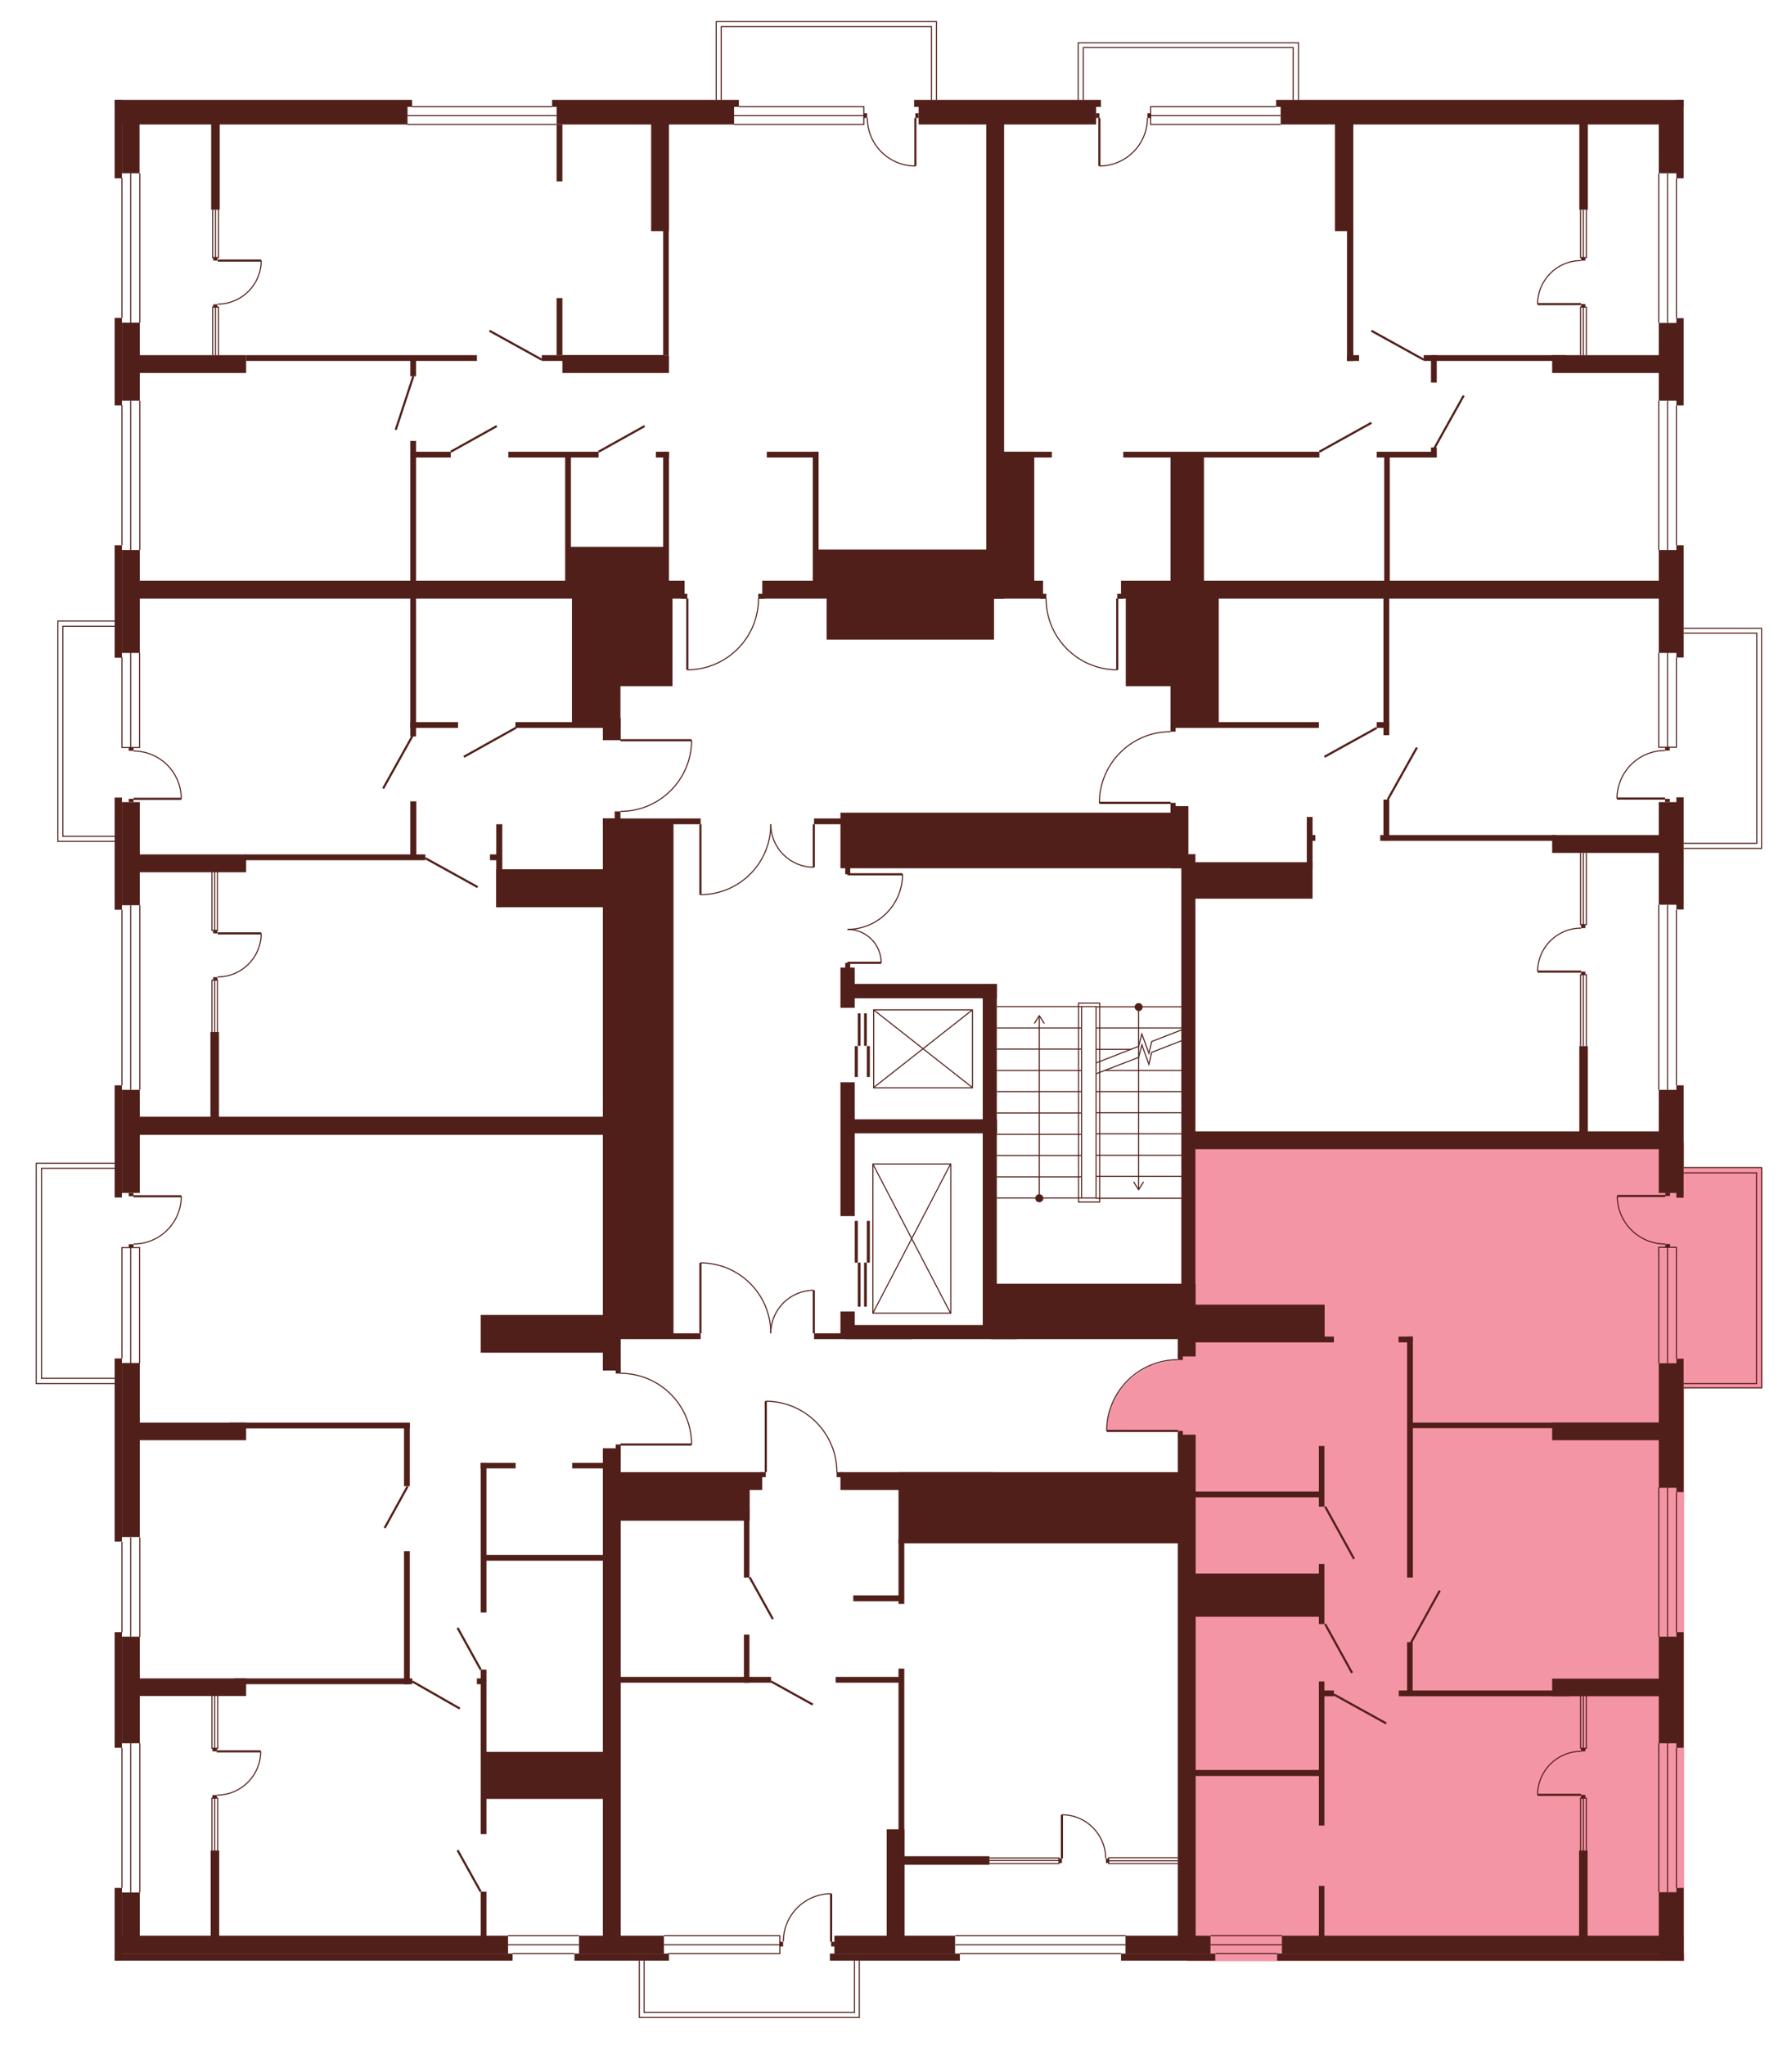 <?xml version="1.0" encoding="utf-8"?>
<!-- Generator: Adobe Illustrator 27.9.0, SVG Export Plug-In . SVG Version: 6.00 Build 0)  -->
<svg version="1.1" xmlns="http://www.w3.org/2000/svg" xmlns:xlink="http://www.w3.org/1999/xlink" x="0px" y="0px"
	 viewBox="0 0 712.8 813.4" style="enable-background:new 0 0 712.8 813.4;" xml:space="preserve">
<style type="text/css">
	.st0{display:none;fill:#F495A6;}
	.st1{fill:#F495A6;}
	.st2{fill:#511F19;}
	.st3{fill:none;stroke:#511F19;stroke-width:0.85;stroke-miterlimit:10;}
	.st4{fill:none;stroke:#511F19;stroke-width:0.425;stroke-miterlimit:10;}
</style>
<g id="Layer_4">
	<path id="_x32_Г5" class="st0" d="M263.9,235.1H45.8V39.9h349.8v193.6h-92.1v4.8h-1.6c0,0,0.5,6.9-3.8,14.1
		c-4.3,7.2-10.3,10.3-10.3,10.3s-5.6,3.6-14.1,3.8l-0.1-28.3l-5.8,0L263.9,235.1z"/>
	<path id="_x32_A5" class="st0" d="M396.7,238.3l-1.1-198.4h274.4v194.8H447.8v3.5h-3.2v28.3c0,0-7-0.2-10.8-2.1
		c0,0-6.1-2.8-7.7-4.8c0,0-3.6-3.6-4.6-5s-3-5.1-3-5.1s-2.8-8.2-2.2-11.2H396.7z"/>
	<path id="_x31_А5" class="st0" d="M465.7,291.2v-55.8h204.1V454H473.7v-111h-7.9v-23.6h-28.3c0,0-0.6-8.6,5.6-16.8
		c6.1-8.2,14.8-10.3,14.8-10.3S462.7,290.9,465.7,291.2z"/>
	<path id="_x32_Б5" class="st1" d="M468.6,540.9V511h4.3V454h197v325.7H472.2V572.5h-3.5v-3.3l-28.3-0.1c0,0-0.3-8.8,5-16.1
		c5.3-7.3,12.6-10.1,12.6-10.1S464.6,540.6,468.6,540.9z"/>
	<path id="_x31_Б5" class="st0" d="M333,585.6h137.5v194.1H243.5V585.6h61.3v-28.2c0,0,7.6-0.2,14.4,4s10.1,10.2,10.1,10.2
		S331.7,573.1,333,585.6z"/>
	<path id="_x32_В5" class="st0" d="M247,574.6v205.2H45.8V447.9H247v98.4c0,0,11.1-0.4,19.1,7.4c8,7.8,8.8,16.5,8.8,16.5l0.3,4.3
		H247z"/>
	<path id="_x31_В5" class="st0" d="M247,322.8v125.1H45.8V235.1H247v59.6h28.3c0,0,0.9,7.2-5.7,16.9c0,0-6.8,7.8-9.8,8.2
		C259.8,319.8,252.9,323.4,247,322.8z"/>
	<rect x="284.9" y="8.2" class="st0" width="87.6" height="33.8"/>
	<rect x="428.9" y="17" class="st0" width="87.6" height="33.8"/>
	<rect x="664.2" y="249.8" class="st0" width="36.6" height="87.5"/>
	<rect x="667.2" y="464.4" class="st1" width="33.9" height="87.6"/>
	<polygon class="st0" points="341.8,770.8 341.8,802.1 254.3,802.1 254.3,768.3 	"/>
	<polygon class="st0" points="46.1,550.1 14.4,550.1 14.4,462.5 50.7,462.5 49.5,550.1 	"/>
	<polygon class="st0" points="61.1,334.5 23,334.5 23,246.9 63.1,246.9 	"/>
</g>
<g id="СТЕНЫ">
	<g>
		<rect x="628.9" y="713.6" class="st2" width="1.7" height="1.2"/>
		<rect x="628.9" y="695.1" class="st2" width="1.7" height="1.2"/>
		<g>
			<line class="st3" x1="628.9" y1="713.6" x2="611.6" y2="713.6"/>
			<path class="st4" d="M611.6,713.6c0-9.5,7.7-17.3,17.3-17.3"/>
		</g>
	</g>
	<rect x="45.6" y="39.7" class="st2" width="118.3" height="2.8"/>
	<rect x="219.6" y="39.7" class="st2" width="74.3" height="2.8"/>
	<rect x="45.6" y="39.7" class="st2" width="2.9" height="31.2"/>
	<polyline class="st4" points="48.5,261.3 48.5,297.2 55.5,297.2 55.5,259.4 	"/>
	<rect x="48.5" y="42.4" class="st2" width="113.6" height="7.1"/>
	<rect x="221.4" y="42.4" class="st2" width="70.6" height="7.1"/>
	<rect x="363.6" y="39.7" class="st2" width="74.3" height="2.8"/>
	<rect x="365.4" y="42.4" class="st2" width="70.6" height="7.1"/>
	<rect x="507.6" y="39.7" class="st2" width="162.1" height="2.8"/>
	<rect x="509.4" y="42.4" class="st2" width="157.4" height="7.1"/>
	<rect x="48.5" y="42.4" class="st2" width="7" height="26.5"/>
	<rect x="666.8" y="39.7" class="st2" width="2.9" height="31.2"/>
	<rect x="659.8" y="42.4" class="st2" width="7.1" height="26.5"/>
	<rect x="666.8" y="126.5" class="st2" width="2.9" height="34.7"/>
	<rect x="659.8" y="128.4" class="st2" width="7.1" height="30.9"/>
	<rect x="666.8" y="216.8" class="st2" width="2.9" height="44.6"/>
	<rect x="659.8" y="218.7" class="st2" width="7.1" height="40.9"/>
	<rect x="666.8" y="317" class="st2" width="2.9" height="44.6"/>
	<rect x="659.8" y="318.9" class="st2" width="7.1" height="40.8"/>
	<rect x="666.8" y="431.5" class="st2" width="2.9" height="44.7"/>
	<rect x="659.8" y="433.3" class="st2" width="7.1" height="41"/>
	<rect x="666.8" y="540.2" class="st2" width="2.9" height="53"/>
	<rect x="659.8" y="542" class="st2" width="7.1" height="49.5"/>
	<rect x="666.8" y="648.9" class="st2" width="2.9" height="46"/>
	<rect x="659.8" y="650.7" class="st2" width="7.1" height="42.4"/>
	<rect x="666.8" y="750.6" class="st2" width="2.9" height="28.9"/>
	<rect x="659.8" y="752.3" class="st2" width="7.1" height="27.1"/>
	<rect x="508" y="776.7" class="st2" width="161.8" height="2.8"/>
	<rect x="509.9" y="769.6" class="st2" width="159.8" height="7.1"/>
	<rect x="330.1" y="776.7" class="st2" width="51.7" height="2.8"/>
	<rect x="228.5" y="776.7" class="st2" width="37.6" height="2.8"/>
	<rect x="331.9" y="769.6" class="st2" width="48" height="7.1"/>
	<rect x="230.3" y="769.6" class="st2" width="33.8" height="7.1"/>
	<rect x="45.6" y="776.7" class="st2" width="158.3" height="2.8"/>
	<rect x="48.5" y="769.6" class="st2" width="153.6" height="7.1"/>
	<rect x="45.6" y="750.6" class="st2" width="2.9" height="28.9"/>
	<rect x="48.5" y="752.4" class="st2" width="7.1" height="24.2"/>
	<rect x="45.6" y="648.9" class="st2" width="2.9" height="46"/>
	<rect x="48.5" y="650.7" class="st2" width="7.1" height="42.4"/>
	<rect x="45.6" y="431.5" class="st2" width="2.9" height="44.6"/>
	<rect x="48.5" y="433.3" class="st2" width="7.1" height="41"/>
	<rect x="45.6" y="317.1" class="st2" width="2.9" height="44.6"/>
	<rect x="48.5" y="318.9" class="st2" width="7.1" height="41"/>
	<rect x="45.6" y="216.8" class="st2" width="2.9" height="44.7"/>
	<rect x="48.5" y="218.7" class="st2" width="7.1" height="40.9"/>
	<rect x="45.6" y="126.4" class="st2" width="2.9" height="34.8"/>
	<rect x="48.5" y="128.3" class="st2" width="7.1" height="31"/>
	<rect x="45.6" y="540.1" class="st2" width="2.9" height="72.8"/>
	<rect x="48.5" y="541.9" class="st2" width="7.1" height="69.2"/>
	<rect x="84" y="46" class="st2" width="3.4" height="37.4"/>
	<rect x="83.7" y="410.3" class="st2" width="3.4" height="37.4"/>
	<rect x="52.8" y="141.2" class="st2" width="45.1" height="7.1"/>
	<rect x="52.8" y="230.9" class="st2" width="219.5" height="7.1"/>
	<rect x="303.2" y="230.9" class="st2" width="111.7" height="7.1"/>
	<rect x="445.9" y="230.9" class="st2" width="221.6" height="7.1"/>
	<rect x="97.9" y="141.2" class="st2" width="91.8" height="2.3"/>
	<rect x="215.5" y="141.2" class="st2" width="48.7" height="2.3"/>
	<rect x="163.2" y="141.7" class="st2" width="2.3" height="7.9"/>
	<rect x="163.2" y="175.3" class="st2" width="2.3" height="58.4"/>
	<rect x="163.2" y="234.4" class="st2" width="2.3" height="58.4"/>
	<rect x="221.4" y="49.5" class="st2" width="2.3" height="22.6"/>
	<rect x="221.4" y="118.5" class="st2" width="2.3" height="22.7"/>
	<rect x="223.7" y="141.2" class="st2" width="42.4" height="7.1"/>
	<rect x="259" y="47.1" class="st2" width="7.1" height="44.8"/>
	<rect x="392.3" y="47.1" class="st2" width="7.1" height="191"/>
	<rect x="263.8" y="90.1" class="st2" width="2.2" height="51.1"/>
	<rect x="163.8" y="179.6" class="st2" width="15.5" height="2.3"/>
	<rect x="202.2" y="179.6" class="st2" width="35.9" height="2.3"/>
	<rect x="260.9" y="179.6" class="st2" width="5.2" height="2.3"/>
	<rect x="305" y="179.6" class="st2" width="20.5" height="2.3"/>
	<rect x="397.9" y="179.6" class="st2" width="13.5" height="52.9"/>
	<rect x="397.9" y="179.6" class="st2" width="20.5" height="2.3"/>
	<rect x="547.6" y="179.6" class="st2" width="23.8" height="2.3"/>
	<rect x="446.8" y="179.6" class="st2" width="78" height="2.3"/>
	<rect x="263.8" y="179.6" class="st2" width="2.3" height="55.2"/>
	<rect x="323.3" y="179.6" class="st2" width="2.3" height="55.2"/>
	<rect x="224.8" y="180.7" class="st2" width="2.3" height="52.1"/>
	<rect x="225.9" y="217.4" class="st2" width="39" height="15.8"/>
	<rect x="324.4" y="218.5" class="st2" width="71.6" height="14.7"/>
	<rect x="465.6" y="181.6" class="st2" width="13.3" height="52.5"/>
	<rect x="569.2" y="177.9" class="st2" width="2.3" height="4"/>
	<rect x="566.3" y="141.2" class="st2" width="56.7" height="2.3"/>
	<rect x="569.2" y="141.2" class="st2" width="2.3" height="10.9"/>
	<rect x="550.6" y="181.2" class="st2" width="2.2" height="53"/>
	<rect x="617.4" y="141.2" class="st2" width="49" height="7.1"/>
	<rect x="531" y="46" class="st2" width="7.3" height="45.9"/>
	<rect x="535.8" y="89.4" class="st2" width="2.5" height="54.1"/>
	<rect x="535.8" y="141.2" class="st2" width="4.8" height="2.3"/>
	<rect x="628.2" y="46.8" class="st2" width="3.4" height="36.6"/>
	<rect x="163.2" y="287.1" class="st2" width="19" height="2.3"/>
	<rect x="205" y="287.1" class="st2" width="40" height="2.3"/>
	<rect x="227.5" y="235.3" class="st2" width="19.3" height="54.1"/>
	<rect x="239.8" y="285.4" class="st2" width="7.1" height="8.9"/>
	<rect x="239.8" y="325.4" class="st2" width="7.1" height="219.5"/>
	<rect x="243" y="236.1" class="st2" width="24.5" height="36.7"/>
	<rect x="328.8" y="234.8" class="st2" width="66.6" height="19.5"/>
	<rect x="447.8" y="236" class="st2" width="20" height="36.8"/>
	<rect x="465.6" y="237.5" class="st2" width="7.1" height="51.9"/>
	<rect x="465.6" y="287.1" class="st2" width="59" height="2.3"/>
	<rect x="471.9" y="236.4" class="st2" width="12.9" height="51.2"/>
	<rect x="550.3" y="236.4" class="st2" width="2.3" height="55.9"/>
	<rect x="550.3" y="317.9" class="st2" width="2.3" height="16.3"/>
	<rect x="334.3" y="384.7" class="st2" width="5.7" height="16"/>
	<rect x="334.3" y="521.4" class="st2" width="5.7" height="10.9"/>
	<rect x="334.3" y="430.3" class="st2" width="5.7" height="53.2"/>
	<rect x="337.8" y="391.2" class="st2" width="58.7" height="5.7"/>
	<rect x="547.6" y="287.1" class="st2" width="5" height="2.3"/>
	<rect x="549" y="332" class="st2" width="69.8" height="2.3"/>
	<rect x="617.4" y="332" class="st2" width="43.2" height="7.1"/>
	<rect x="54.7" y="339.7" class="st2" width="43.2" height="7.1"/>
	<rect x="97.4" y="339.7" class="st2" width="71.8" height="2.3"/>
	<rect x="163.2" y="318.6" class="st2" width="2.4" height="22.3"/>
	<rect x="197.4" y="327.7" class="st2" width="2.4" height="33"/>
	<rect x="194.9" y="339.7" class="st2" width="4.3" height="2.3"/>
	<rect x="197.4" y="345.6" class="st2" width="45" height="15.1"/>
	<rect x="239.8" y="325.4" class="st2" width="38.9" height="2.3"/>
	<rect x="323.8" y="325.4" class="st2" width="38.9" height="2.3"/>
	<rect x="239.8" y="530.1" class="st2" width="38.9" height="2.3"/>
	<rect x="323.8" y="530.1" class="st2" width="38.9" height="2.3"/>
	<rect x="245.4" y="327.3" class="st2" width="22.5" height="203.3"/>
	<rect x="54.5" y="444" class="st2" width="188.1" height="7.2"/>
	<rect x="191.2" y="522.8" class="st2" width="50.2" height="15"/>
	<rect x="334.3" y="323.1" class="st2" width="136" height="22.1"/>
	<rect x="465.6" y="320.5" class="st2" width="7.1" height="24.7"/>
	<rect x="469.9" y="339.6" class="st2" width="5.6" height="178.3"/>
	<rect x="474.4" y="342.8" class="st2" width="47.7" height="14.5"/>
	<rect x="519.8" y="324.8" class="st2" width="2.3" height="20.7"/>
	<rect x="520.5" y="332" class="st2" width="2.7" height="2.3"/>
	<rect x="336.5" y="526.8" class="st2" width="68" height="5.6"/>
	<rect x="336.5" y="445" class="st2" width="60.1" height="5.6"/>
	<rect x="390.9" y="391.2" class="st2" width="5.6" height="139.2"/>
	<rect x="394.2" y="510.4" class="st2" width="81.4" height="22"/>
	<rect x="468.5" y="528.6" class="st2" width="7.1" height="10.7"/>
	<rect x="472.6" y="449.8" class="st2" width="191.2" height="7.1"/>
	<rect x="628.2" y="415.9" class="st2" width="3.4" height="36"/>
	<rect x="473.5" y="531.4" class="st2" width="57.1" height="2.3"/>
	<rect x="472" y="518.7" class="st2" width="54.9" height="13.7"/>
	<rect x="556.3" y="531.4" class="st2" width="5.7" height="2.3"/>
	<rect x="559.7" y="531.4" class="st2" width="2.3" height="95.8"/>
	<rect x="561.2" y="565.6" class="st2" width="99.8" height="2.2"/>
	<rect x="617.4" y="565.6" class="st2" width="46.3" height="7"/>
	<rect x="617.4" y="667.4" class="st2" width="46.3" height="7"/>
	<rect x="50.6" y="565.6" class="st2" width="47.3" height="7"/>
	<rect x="50.6" y="667.3" class="st2" width="47.3" height="7"/>
	<rect x="91.4" y="565.6" class="st2" width="71.6" height="2.3"/>
	<rect x="160.7" y="565.8" class="st2" width="2.3" height="25.1"/>
	<rect x="160.7" y="616.7" class="st2" width="2.3" height="52.9"/>
	<rect x="93.2" y="667.3" class="st2" width="70.8" height="2.3"/>
	<rect x="83.8" y="735.7" class="st2" width="3.4" height="36"/>
	<rect x="191.2" y="581.6" class="st2" width="13.9" height="2.2"/>
	<rect x="227.6" y="581.6" class="st2" width="13.9" height="2.2"/>
	<rect x="191.2" y="581.6" class="st2" width="2.3" height="59.5"/>
	<rect x="239.8" y="575.8" class="st2" width="7.1" height="198.2"/>
	<rect x="242.4" y="585.3" class="st2" width="60.8" height="7.1"/>
	<rect x="334.3" y="585.3" class="st2" width="60.8" height="7.1"/>
	<rect x="244.3" y="590.5" class="st2" width="53.9" height="14.1"/>
	<rect x="295.9" y="599.8" class="st2" width="2.2" height="27.4"/>
	<rect x="295.9" y="649.9" class="st2" width="2.2" height="19.1"/>
	<rect x="245" y="666.7" class="st2" width="61.7" height="2.3"/>
	<rect x="332.4" y="666.7" class="st2" width="27.1" height="2.3"/>
	<rect x="339.4" y="634.3" class="st2" width="20.1" height="2.3"/>
	<rect x="357.4" y="585.3" class="st2" width="112.9" height="28.3"/>
	<rect x="468.5" y="570.4" class="st2" width="7.1" height="201.3"/>
	<rect x="352.7" y="727.3" class="st2" width="7.1" height="46.6"/>
	<rect x="357.4" y="663.4" class="st2" width="2.3" height="66.4"/>
	<rect x="357.4" y="612" class="st2" width="2.3" height="25.7"/>
	<rect x="359.2" y="738" class="st2" width="34.4" height="3.4"/>
	<rect x="524.6" y="749.8" class="st2" width="2.2" height="22.4"/>
	<rect x="524.6" y="668.5" class="st2" width="2.2" height="57.3"/>
	<rect x="524.6" y="621.8" class="st2" width="2.2" height="23.9"/>
	<rect x="524.6" y="574.9" class="st2" width="2.2" height="24.1"/>
	<rect x="474.1" y="703.7" class="st2" width="51.8" height="2.4"/>
	<rect x="525.5" y="672.1" class="st2" width="5.1" height="2.3"/>
	<rect x="556.4" y="672.1" class="st2" width="67.9" height="2.3"/>
	<rect x="559.7" y="652.9" class="st2" width="2.2" height="20"/>
	<rect x="473.2" y="625.6" class="st2" width="52.3" height="17.2"/>
	<rect x="474.5" y="593" class="st2" width="51" height="2.3"/>
	<rect x="628.1" y="735.7" class="st2" width="3.4" height="35.6"/>
	<rect x="191.2" y="752.1" class="st2" width="2.3" height="20.3"/>
	<rect x="191.2" y="663.8" class="st2" width="2.3" height="65.4"/>
	<rect x="189.7" y="667.3" class="st2" width="2.9" height="2.3"/>
	<rect x="193.1" y="696.5" class="st2" width="46.9" height="18.7"/>
	<rect x="192.7" y="618.2" class="st2" width="49" height="2.3"/>
	<line class="st4" x1="52" y1="297.2" x2="52" y2="259.4"/>
	<line class="st4" x1="52" y1="128.3" x2="52" y2="68.9"/>
	<line class="st4" x1="55.6" y1="128.3" x2="55.6" y2="68.9"/>
	<line class="st4" x1="48.5" y1="126.4" x2="48.5" y2="70.8"/>
	<line class="st4" x1="659.8" y1="69" x2="659.8" y2="128.4"/>
	<line class="st4" x1="666.8" y1="70.9" x2="666.8" y2="126.5"/>
	<line class="st4" x1="663.3" y1="69" x2="663.3" y2="128.4"/>
	<line class="st4" x1="659.8" y1="159.3" x2="659.8" y2="218.7"/>
	<line class="st4" x1="666.8" y1="161.2" x2="666.8" y2="216.8"/>
	<line class="st4" x1="663.3" y1="159.3" x2="663.3" y2="218.7"/>
	<line class="st4" x1="666.8" y1="361.7" x2="666.8" y2="431.5"/>
	<line class="st4" x1="659.8" y1="359.8" x2="659.8" y2="433.3"/>
	<line class="st4" x1="663.3" y1="359.8" x2="663.3" y2="433.3"/>
	<polyline class="st4" points="659.8,542 659.8,495.9 666.8,495.9 666.8,540.2 	"/>
	<line class="st4" x1="663.3" y1="495.9" x2="663.3" y2="542"/>
	<line class="st4" x1="666.8" y1="593.2" x2="666.8" y2="648.9"/>
	<line class="st4" x1="659.8" y1="650.7" x2="659.8" y2="591.4"/>
	<line class="st4" x1="663.3" y1="591.4" x2="663.3" y2="650.7"/>
	<line class="st4" x1="666.8" y1="694.9" x2="666.8" y2="750.6"/>
	<line class="st4" x1="659.8" y1="693.1" x2="659.8" y2="752.3"/>
	<line class="st4" x1="663.3" y1="752.4" x2="663.3" y2="693.1"/>
	<line class="st4" x1="445.9" y1="776.7" x2="381.8" y2="776.7"/>
	<line class="st4" x1="380" y1="769.6" x2="447.8" y2="769.6"/>
	<line class="st4" x1="447.8" y1="773.2" x2="380" y2="773.2"/>
	<line class="st4" x1="55.6" y1="752.4" x2="55.6" y2="693.1"/>
	<line class="st4" x1="48.5" y1="694.9" x2="48.5" y2="750.6"/>
	<line class="st4" x1="52" y1="752.4" x2="52" y2="693.1"/>
	<line class="st4" x1="55.6" y1="650.8" x2="55.6" y2="611.2"/>
	<line class="st4" x1="48.5" y1="613" x2="48.5" y2="649"/>
	<line class="st4" x1="52" y1="650.8" x2="52" y2="611.2"/>
	<line class="st4" x1="48.5" y1="361.7" x2="48.5" y2="431.5"/>
	<line class="st4" x1="55.6" y1="433.3" x2="55.6" y2="359.9"/>
	<line class="st4" x1="52" y1="359.9" x2="52" y2="433.3"/>
	<line class="st4" x1="48.5" y1="216.8" x2="48.5" y2="161.1"/>
	<line class="st4" x1="55.6" y1="159.3" x2="55.6" y2="218.7"/>
	<line class="st4" x1="52" y1="218.7" x2="52" y2="159.3"/>
	<polyline class="st4" points="84.6,83.4 84.6,102.4 86.9,102.4 86.9,83.4 	"/>
	<line class="st4" x1="85.7" y1="102.4" x2="85.7" y2="83.4"/>
	<polyline class="st4" points="84.6,141.2 84.6,122.1 86.9,122.1 86.9,141.2 	"/>
	<line class="st4" x1="85.7" y1="122.1" x2="85.7" y2="141.2"/>
	<polyline class="st4" points="628.7,141.2 628.7,122.1 631,122.1 631,141.2 	"/>
	<line class="st4" x1="629.8" y1="122.1" x2="629.8" y2="141.2"/>
	<polyline class="st4" points="628.7,83.4 628.7,102.4 631,102.4 631,83.4 	"/>
	<line class="st4" x1="629.8" y1="102.4" x2="629.8" y2="83.4"/>
	<polyline class="st4" points="628.7,415.9 628.7,387.5 631,387.5 631,415.9 	"/>
	<line class="st4" x1="629.8" y1="387.5" x2="629.8" y2="415.9"/>
	<polyline class="st4" points="628.7,339.1 628.7,367.6 631,367.6 631,339.1 	"/>
	<line class="st4" x1="629.8" y1="367.6" x2="629.8" y2="339.1"/>
	<polyline class="st4" points="628.7,735.8 628.7,714.9 631,714.9 631,735.8 	"/>
	<line class="st4" x1="629.8" y1="714.9" x2="629.8" y2="735.8"/>
	<polyline class="st4" points="628.7,674.3 628.7,695.1 631,695.1 631,674.3 	"/>
	<line class="st4" x1="629.8" y1="695.1" x2="629.8" y2="674.3"/>
	<polyline class="st4" points="393.6,738.7 421.2,738.7 421.2,740.9 393.6,740.9 	"/>
	<line class="st4" x1="421.2" y1="739.7" x2="393.6" y2="739.7"/>
	<polyline class="st4" points="468.5,740.9 441,740.9 441,738.6 468.5,738.6 	"/>
	<line class="st4" x1="441" y1="739.8" x2="468.5" y2="739.8"/>
	<polyline class="st4" points="84.3,735.7 84.3,714.9 86.6,714.9 86.6,735.7 	"/>
	<line class="st4" x1="85.4" y1="714.9" x2="85.4" y2="735.7"/>
	<polyline class="st4" points="84.3,674.1 84.3,695.1 86.6,695.1 86.6,674.1 	"/>
	<line class="st4" x1="85.4" y1="695.1" x2="85.4" y2="674.1"/>
	<polyline class="st4" points="84.3,410.3 84.3,389.7 86.5,389.7 86.5,410.3 	"/>
	<line class="st4" x1="85.4" y1="389.7" x2="85.4" y2="410.3"/>
	<polyline class="st4" points="84.3,346.6 84.3,369.9 86.5,369.9 86.5,346.6 	"/>
	<line class="st4" x1="85.4" y1="369.9" x2="85.4" y2="346.6"/>
	<polyline class="st4" points="430.9,39.7 430.9,18.9 514.4,18.9 514.4,39.7 	"/>
	<polyline class="st4" points="516.5,39.7 516.5,17 428.9,17 428.9,39.7 	"/>
	<polyline class="st4" points="286.9,39.7 286.9,10.6 370.5,10.6 370.5,39.7 	"/>
	<polyline class="st4" points="372.5,39.7 372.5,8.6 284.9,8.6 284.9,39.7 	"/>
	<polyline class="st4" points="669.7,249.8 700.7,249.8 700.7,337.3 669.7,337.3 	"/>
	<polyline class="st4" points="669.7,335.3 698.8,335.3 698.8,251.7 669.7,251.7 	"/>
	<polyline class="st4" points="45.6,246.9 23,246.9 23,334.5 45.6,334.5 	"/>
	<polyline class="st4" points="45.6,332.5 25,332.5 25,249 45.6,249 	"/>
	<line class="st3" x1="194.7" y1="131.5" x2="215.5" y2="143"/>
	<line class="st3" x1="545.5" y1="131.5" x2="566.3" y2="143"/>
	<line class="st3" x1="526.8" y1="300.9" x2="547.6" y2="289.4"/>
	<line class="st3" x1="538.6" y1="619.8" x2="527.1" y2="599"/>
	<line class="st3" x1="572.7" y1="632.4" x2="561.2" y2="653.2"/>
	<line class="st3" x1="537.8" y1="665.1" x2="527.1" y2="645.7"/>
	<line class="st3" x1="551.4" y1="685.2" x2="530.6" y2="673.7"/>
	<line class="st3" x1="524.8" y1="179.6" x2="545.5" y2="168.1"/>
	<line class="st3" x1="582.2" y1="157.3" x2="570.6" y2="178.1"/>
	<line class="st3" x1="563.6" y1="297.2" x2="552" y2="317.9"/>
	<line class="st3" x1="184.5" y1="300.9" x2="205.3" y2="289.3"/>
	<line class="st3" x1="169.2" y1="341.2" x2="190" y2="352.7"/>
	<line class="st3" x1="153" y1="607.5" x2="162.1" y2="591"/>
	<line class="st3" x1="182" y1="647.2" x2="191.2" y2="663.8"/>
	<line class="st3" x1="298.2" y1="627.1" x2="307.4" y2="643.7"/>
	<line class="st3" x1="306.7" y1="668.5" x2="323.3" y2="677.7"/>
	<line class="st3" x1="182" y1="735.6" x2="191.2" y2="752.1"/>
	<line class="st3" x1="152.4" y1="313.5" x2="164" y2="292.7"/>
	<line class="st3" x1="179.3" y1="179.6" x2="197.6" y2="169.4"/>
	<line class="st3" x1="238.1" y1="179.6" x2="256.4" y2="169.4"/>
	<line class="st3" x1="157.4" y1="170.9" x2="164.4" y2="149.6"/>
	<g>
		<line class="st3" x1="246.8" y1="294.3" x2="275.1" y2="294.3"/>
		<path class="st4" d="M275.1,294.3c0,15.6-12.7,28.3-28.3,28.3"/>
	</g>
	<g>
		<g>
			<line class="st3" x1="278.6" y1="327.7" x2="278.6" y2="355.7"/>
			<path class="st4" d="M278.6,355.7c15.5,0,28-12.5,28-28"/>
		</g>
		<g>
			<line class="st3" x1="323.7" y1="327.7" x2="323.7" y2="344.8"/>
			<path class="st4" d="M323.7,344.8c-9.4,0-17.1-7.6-17.1-17.1"/>
		</g>
	</g>
	<g>
		<g>
			<line class="st3" x1="278.6" y1="530.1" x2="278.6" y2="502.1"/>
			<path class="st4" d="M278.6,502.1c15.5,0,28,12.5,28,28"/>
		</g>
		<g>
			<line class="st3" x1="323.7" y1="530.1" x2="323.7" y2="513"/>
			<path class="st4" d="M323.7,513c-9.4,0-17.1,7.6-17.1,17.1"/>
		</g>
	</g>
	<g>
		<g>
			<line class="st3" x1="337.1" y1="347.6" x2="359" y2="347.6"/>
			<path class="st4" d="M359,347.6c0,12.1-9.8,21.9-21.9,21.9"/>
		</g>
		<g>
			<line class="st3" x1="337.1" y1="382.8" x2="350.5" y2="382.8"/>
			<path class="st4" d="M350.5,382.8c0-7.4-6-13.3-13.3-13.3"/>
		</g>
	</g>
	<rect x="244.5" y="322.6" class="st2" width="2.3" height="4"/>
	<g>
		<g>
			<line class="st3" x1="273.4" y1="238" x2="273.4" y2="266.3"/>
			<path class="st4" d="M273.4,266.3c15.6,0,28.3-12.7,28.3-28.3"/>
		</g>
		<rect x="301.6" y="236.1" class="st2" width="2.4" height="2"/>
		<rect x="271" y="236.1" class="st2" width="2.4" height="2"/>
	</g>
	<g>
		<g>
			<line class="st3" x1="444.4" y1="238" x2="444.4" y2="266.3"/>
			<path class="st4" d="M444.4,266.3c-15.6,0-28.3-12.7-28.3-28.3"/>
		</g>
		<rect x="413.8" y="236.1" class="st2" width="2.4" height="2"/>
		<rect x="444.4" y="236.1" class="st2" width="2.4" height="2"/>
	</g>
	<g>
		<g>
			<line class="st3" x1="465.6" y1="319.2" x2="437.3" y2="319.2"/>
			<path class="st4" d="M437.3,319.2c0-15.6,12.7-28.3,28.3-28.3"/>
		</g>
		<rect x="465.6" y="288.5" class="st2" width="2" height="2.4"/>
		<rect x="465.6" y="319.2" class="st2" width="2" height="2.4"/>
	</g>
	<g>
		<g>
			<line class="st3" x1="246.8" y1="574.3" x2="275.1" y2="574.3"/>
			<path class="st4" d="M275.1,574.3c0-15.6-12.7-28.3-28.3-28.3"/>
		</g>
		<rect x="244.9" y="543.7" class="st2" width="2" height="2.4"/>
		<rect x="244.9" y="574.3" class="st2" width="2" height="2.4"/>
	</g>
	<g>
		<g>
			<line class="st3" x1="304.6" y1="585.3" x2="304.6" y2="557.1"/>
			<path class="st4" d="M304.6,557.1c15.6,0,28.3,12.7,28.3,28.3"/>
		</g>
		<rect x="332.8" y="585.3" class="st2" width="2.4" height="2"/>
		<rect x="302.2" y="585.3" class="st2" width="2.4" height="2"/>
	</g>
	<g>
		<g>
			<line class="st3" x1="468.5" y1="568.9" x2="440.2" y2="568.9"/>
			<path class="st4" d="M440.2,568.9c0-15.6,12.7-28.3,28.3-28.3"/>
		</g>
		<rect x="468.5" y="538.3" class="st2" width="2" height="2.4"/>
		<rect x="468.5" y="568.9" class="st2" width="2" height="2.4"/>
	</g>
	<rect x="336.2" y="382.8" class="st2" width="2" height="2.6"/>
	<rect x="336.2" y="345" class="st2" width="2" height="2.6"/>
	<line class="st3" x1="164" y1="668.5" x2="182.9" y2="679.3"/>
	<g>
		<rect x="84.8" y="102.4" class="st2" width="1.7" height="1.2"/>
		<rect x="84.8" y="121" class="st2" width="1.7" height="1.2"/>
		<g>
			<line class="st3" x1="86.6" y1="103.6" x2="103.9" y2="103.6"/>
			<path class="st4" d="M103.9,103.6c0,9.6-7.8,17.3-17.3,17.3"/>
		</g>
	</g>
	<g>
		<rect x="51.2" y="317.6" class="st2" width="1.9" height="1.3"/>
		<rect x="51.2" y="297.2" class="st2" width="1.9" height="1.3"/>
		<g>
			<line class="st3" x1="53.1" y1="317.6" x2="72.1" y2="317.6"/>
			<path class="st4" d="M72.1,317.6c0-10.5-8.5-19-19-19"/>
		</g>
	</g>
	<polyline class="st4" points="48.5,540.1 48.5,496 55.5,496 55.5,542.1 	"/>
	<line class="st4" x1="52" y1="496" x2="52" y2="542.1"/>
	<polyline class="st4" points="45.6,550.1 14.4,550.1 14.4,462.5 45.6,462.5 	"/>
	<polyline class="st4" points="45.6,464.5 16.5,464.5 16.5,548 45.6,548 	"/>
	<g>
		<rect x="51.2" y="474.3" class="st2" width="1.9" height="1.3"/>
		<rect x="51.2" y="494.7" class="st2" width="1.9" height="1.3"/>
		<g>
			<line class="st3" x1="53.1" y1="475.6" x2="72.1" y2="475.6"/>
			<path class="st4" d="M72.1,475.6c0,10.5-8.5,19-19,19"/>
		</g>
	</g>
	<g>
		<rect x="628.9" y="120.9" class="st2" width="1.7" height="1.2"/>
		<rect x="628.9" y="102.4" class="st2" width="1.7" height="1.2"/>
		<g>
			<line class="st3" x1="628.9" y1="120.9" x2="611.6" y2="120.9"/>
			<path class="st4" d="M611.6,120.9c0-9.5,7.7-17.3,17.3-17.3"/>
		</g>
	</g>
	<g>
		<rect x="628.9" y="386.3" class="st2" width="1.7" height="1.2"/>
		<rect x="628.9" y="367.8" class="st2" width="1.7" height="1.2"/>
		<g>
			<line class="st3" x1="628.9" y1="386.3" x2="611.6" y2="386.3"/>
			<path class="st4" d="M611.6,386.3c0-9.5,7.7-17.3,17.3-17.3"/>
		</g>
	</g>
	<polyline class="st4" points="666.8,261.4 666.8,297.1 659.8,297.1 659.8,259.6 	"/>
	<line class="st4" x1="663.3" y1="297.1" x2="663.3" y2="259.6"/>
	<polyline class="st4" points="669.7,464.2 700.7,464.2 700.7,551.8 669.7,551.8 	"/>
	<polyline class="st4" points="669.7,550.1 698.7,550.1 698.7,466.3 669.7,466.3 	"/>
	<g>
		<rect x="662.3" y="317.6" class="st2" width="1.9" height="1.3"/>
		<rect x="662.3" y="297.1" class="st2" width="1.9" height="1.3"/>
		<g>
			<line class="st3" x1="662.3" y1="317.5" x2="643.2" y2="317.5"/>
			<path class="st4" d="M643.2,317.5c0-10.5,8.5-19.1,19.1-19.1"/>
		</g>
	</g>
	<polyline class="st4" points="293.9,42.4 343.6,42.4 343.6,49.5 291.9,49.5 	"/>
	<line class="st4" x1="291.9" y1="46" x2="343.6" y2="46"/>
	<line class="st4" x1="221.4" y1="49.5" x2="162" y2="49.5"/>
	<line class="st4" x1="163.9" y1="42.4" x2="219.6" y2="42.4"/>
	<line class="st4" x1="162" y1="46" x2="221.4" y2="46"/>
	<g>
		<rect x="364.1" y="45" class="st2" width="1.3" height="1.9"/>
		<rect x="343.6" y="45" class="st2" width="1.3" height="1.9"/>
		<g>
			<line class="st3" x1="364.1" y1="46.9" x2="364.1" y2="66"/>
			<path class="st4" d="M364.1,66c-10.5,0-19.1-8.5-19.1-19.1"/>
		</g>
	</g>
	<polyline class="st4" points="507.5,42.4 457.7,42.4 457.7,49.5 509.4,49.5 	"/>
	<line class="st4" x1="509.4" y1="46" x2="457.7" y2="46"/>
	<g>
		<rect x="436" y="45" class="st2" width="1.3" height="1.9"/>
		<rect x="456.4" y="45" class="st2" width="1.3" height="1.9"/>
		<g>
			<line class="st3" x1="437.3" y1="46.9" x2="437.3" y2="66"/>
			<path class="st4" d="M437.3,66c10.5,0,19.1-8.5,19.1-19.1"/>
		</g>
	</g>
	<g>
		<rect x="662.4" y="474.2" class="st2" width="1.9" height="1.3"/>
		<rect x="662.4" y="494.6" class="st2" width="1.9" height="1.3"/>
		<g>
			<line class="st3" x1="662.4" y1="475.5" x2="643.3" y2="475.5"/>
			<path class="st4" d="M643.3,475.5c0,10.5,8.5,19.1,19.1,19.1"/>
		</g>
	</g>
	<g>
		<rect x="84.8" y="369.9" class="st2" width="1.7" height="1.2"/>
		<rect x="84.8" y="388.5" class="st2" width="1.7" height="1.2"/>
		<g>
			<line class="st3" x1="86.6" y1="371.1" x2="103.9" y2="371.1"/>
			<path class="st4" d="M103.9,371.1c0,9.6-7.8,17.3-17.3,17.3"/>
		</g>
	</g>
	<polyline class="st4" points="265.9,776.7 310.2,776.7 310.2,769.6 264.1,769.6 	"/>
	<line class="st4" x1="264.1" y1="773.2" x2="310.2" y2="773.2"/>
	<line class="st4" x1="509.9" y1="769.6" x2="481.6" y2="769.6"/>
	<line class="st4" x1="483.5" y1="776.7" x2="508" y2="776.7"/>
	<line class="st4" x1="481.6" y1="773.2" x2="509.9" y2="773.2"/>
	<polyline class="st4" points="254.3,779.5 254.3,802.1 341.8,802.1 341.8,779.5 	"/>
	<polyline class="st4" points="339.9,779.5 339.9,800.1 256.2,800.1 256.2,779.5 	"/>
	<g>
		<rect x="330.6" y="772" class="st2" width="1.3" height="1.9"/>
		<rect x="310.2" y="772" class="st2" width="1.3" height="1.9"/>
		<g>
			<line class="st3" x1="330.6" y1="772" x2="330.6" y2="752.9"/>
			<path class="st4" d="M330.6,752.9c-10.5,0-19,8.5-19,19"/>
		</g>
	</g>
	<g>
		<rect x="84.5" y="695.1" class="st2" width="1.8" height="1.2"/>
		<rect x="84.5" y="713.7" class="st2" width="1.8" height="1.2"/>
		<g>
			<line class="st3" x1="86.2" y1="696.3" x2="103.7" y2="696.3"/>
			<path class="st4" d="M103.7,696.3c0,9.6-7.8,17.4-17.4,17.4"/>
		</g>
	</g>
	<g>
		<rect x="421.2" y="738.9" class="st2" width="1.2" height="1.8"/>
		<rect x="439.9" y="738.9" class="st2" width="1.2" height="1.8"/>
		<g>
			<line class="st3" x1="422.4" y1="738.9" x2="422.4" y2="721.5"/>
			<path class="st4" d="M422.4,721.5c9.6,0,17.4,7.8,17.4,17.4"/>
		</g>
	</g>
	<g>
		<line class="st4" x1="430.2" y1="400.2" x2="396.5" y2="400.2"/>
		<line class="st4" x1="430.2" y1="467.9" x2="396.5" y2="467.9"/>
		<line class="st4" x1="430.2" y1="476.3" x2="396.5" y2="476.3"/>
		<line class="st4" x1="430.2" y1="459.4" x2="396.5" y2="459.4"/>
		<line class="st4" x1="430.2" y1="451" x2="396.5" y2="451"/>
		<line class="st4" x1="430.2" y1="442.5" x2="396.5" y2="442.5"/>
		<line class="st4" x1="430.2" y1="434" x2="396.5" y2="434"/>
		<line class="st4" x1="430.2" y1="425.6" x2="396.5" y2="425.6"/>
		<line class="st4" x1="430.2" y1="417.1" x2="396.5" y2="417.1"/>
		<line class="st4" x1="430.2" y1="408.7" x2="396.5" y2="408.7"/>
		<g>
			<g>
				<line class="st4" x1="413.4" y1="476.4" x2="413.4" y2="404.1"/>
				<g>
					<path class="st2" d="M415,476.4c0,0.9-0.7,1.6-1.6,1.6s-1.6-0.7-1.6-1.6c0-0.9,0.7-1.6,1.6-1.6S415,475.5,415,476.4z"/>
				</g>
				<g>
					<path class="st2" d="M415.4,407c-0.1,0.1-0.2,0-0.3-0.1l-1.7-2.7l-1.7,2.7c-0.1,0.1-0.2,0.1-0.3,0.1c-0.1-0.1-0.1-0.2-0.1-0.3
						l1.9-3c0-0.1,0.1-0.1,0.2-0.1c0.1,0,0.1,0,0.2,0.1l1.9,3c0,0,0,0.1,0,0.1C415.5,406.9,415.5,407,415.4,407z"/>
				</g>
			</g>
		</g>
	</g>
	<polyline class="st4" points="469.9,413.8 458.1,418.4 457,423.2 454.2,415.4 452.9,420.4 436,426.9 	"/>
	<polyline class="st4" points="469.9,409.5 458.1,414.1 457,418.8 454.2,411.1 452.9,416 436,422.6 	"/>
	<line class="st4" x1="436" y1="467.7" x2="469.9" y2="467.7"/>
	<line class="st4" x1="436" y1="476.4" x2="469.9" y2="476.4"/>
	<line class="st4" x1="469.9" y1="459.3" x2="436" y2="459.3"/>
	<line class="st4" x1="469.9" y1="450.8" x2="436" y2="450.8"/>
	<line class="st4" x1="469.9" y1="442.4" x2="436" y2="442.4"/>
	<line class="st4" x1="469.9" y1="434" x2="436" y2="434"/>
	<line class="st4" x1="469.9" y1="400.3" x2="436" y2="400.3"/>
	<line class="st4" x1="469.9" y1="408.7" x2="436" y2="408.7"/>
	<line class="st4" x1="469.9" y1="425.6" x2="439.5" y2="425.6"/>
	<line class="st4" x1="450" y1="417.2" x2="436" y2="417.2"/>
	<g>
		<g>
			<line class="st4" x1="452.9" y1="400.4" x2="452.9" y2="472.7"/>
			<g>
				<path class="st2" d="M451.3,400.4c0-0.9,0.7-1.6,1.6-1.6c0.9,0,1.6,0.7,1.6,1.6c0,0.9-0.7,1.6-1.6,1.6
					C452.1,401.9,451.3,401.2,451.3,400.4z"/>
			</g>
			<g>
				<path class="st2" d="M450.9,469.8c0.1-0.1,0.2,0,0.3,0.1l1.7,2.7l1.7-2.7c0.1-0.1,0.2-0.1,0.3-0.1c0.1,0.1,0.1,0.2,0.1,0.3
					l-1.9,3c0,0.1-0.1,0.1-0.2,0.1c-0.1,0-0.1,0-0.2-0.1l-1.9-3c0,0,0-0.1,0-0.1C450.8,469.9,450.8,469.9,450.9,469.8z"/>
			</g>
		</g>
	</g>
	<g>
		<rect x="347.2" y="462.8" class="st4" width="31" height="59.3"/>
		<line class="st4" x1="347.2" y1="462.8" x2="378.1" y2="522.1"/>
		<line class="st4" x1="378.1" y1="462.8" x2="347.2" y2="522.1"/>
	</g>
	<g>
		<rect x="347.5" y="401.5" class="st4" width="39.3" height="31"/>
		<line class="st4" x1="347.5" y1="432.4" x2="386.8" y2="401.5"/>
		<line class="st4" x1="347.5" y1="401.5" x2="386.8" y2="432.4"/>
	</g>
	<g>
		<rect x="340" y="415.9" class="st2" width="1.2" height="12.3"/>
		<rect x="341.2" y="402.9" class="st2" width="1.1" height="12.9"/>
		<rect x="344.8" y="415.9" class="st2" width="1.2" height="12.3"/>
		<rect x="343.7" y="402.9" class="st2" width="1.1" height="12.9"/>
	</g>
	<g>
		<rect x="340" y="485.4" class="st2" width="1.2" height="16.6"/>
		<rect x="341.2" y="502" class="st2" width="1.1" height="17.5"/>
		<rect x="344.8" y="485.4" class="st2" width="1.2" height="16.6"/>
		<rect x="343.7" y="502" class="st2" width="1.1" height="17.5"/>
	</g>
	<rect x="430.2" y="400.2" class="st4" width="5.8" height="76.1"/>
	<rect x="429" y="398.8" class="st4" width="8.4" height="79.1"/>
	<rect x="447.7" y="769.6" class="st2" width="33.8" height="7.1"/>
	<rect x="445.9" y="776.7" class="st2" width="37.5" height="2.8"/>
	<line class="st4" x1="202.1" y1="769.6" x2="230.3" y2="769.6"/>
	<line class="st4" x1="228.5" y1="776.7" x2="203.9" y2="776.7"/>
	<line class="st4" x1="202.1" y1="773.2" x2="230.3" y2="773.2"/>
</g>
</svg>
